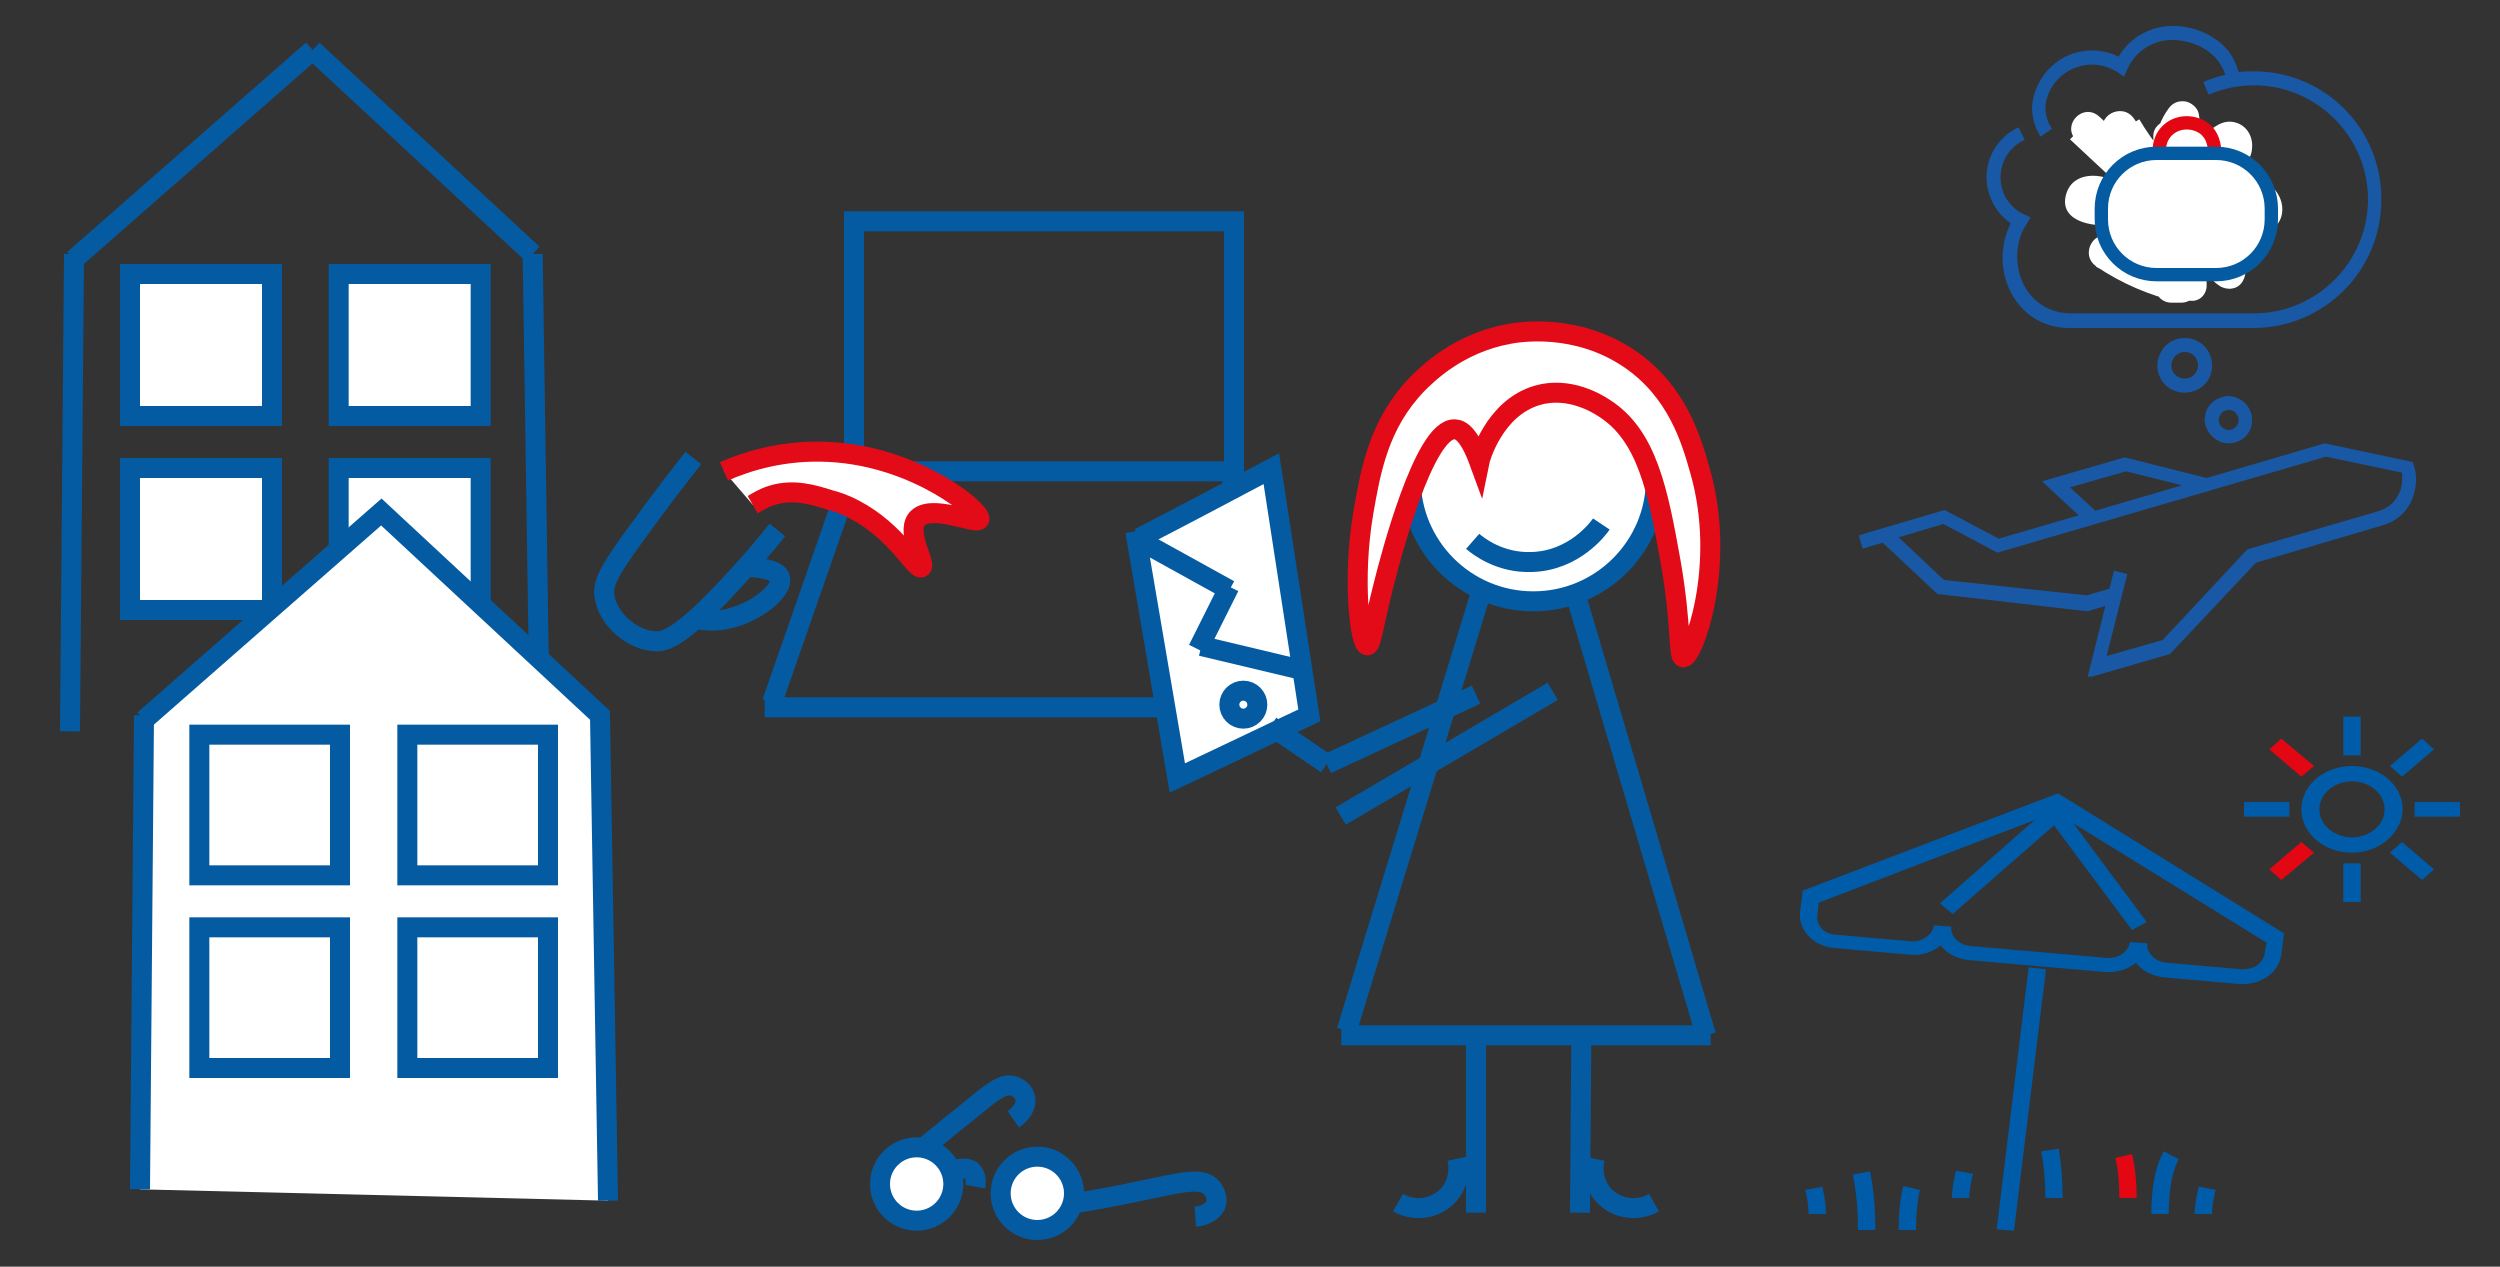<?xml version="1.0" encoding="utf-8"?>
<!-- Generator: Adobe Illustrator 28.0.0, SVG Export Plug-In . SVG Version: 6.00 Build 0)  -->
<svg version="1.1" xmlns="http://www.w3.org/2000/svg" xmlns:xlink="http://www.w3.org/1999/xlink" x="0px" y="0px"
	 viewBox="0 0 375 190" style="enable-background:new 0 0 375 190;" xml:space="preserve">
<rect x="0" y="0" width="375" height="190" fill="#333333" stroke="none"/>
<style type="text/css">
	.st0{fill:none;stroke:#055BA1;stroke-width:3;stroke-miterlimit:10;}
	.st1{fill:#FFFFFF;stroke:#E30B17;stroke-width:3;stroke-miterlimit:10;}
	.st2{fill:#FFFFFF;stroke:#055BA1;stroke-width:3;stroke-miterlimit:10;}
	.st3{clip-path:url(#SVGID_00000055683890856005433840000003514922616732160129_);fill:#1858A4;}
	.st4{fill:#1858A4;}
	.st5{clip-path:url(#SVGID_00000138549607184493147010000001162837512626815882_);fill:#1858A4;}
	.st6{fill:#E4032D;}
	.st7{fill:#FFFFFF;}
	.st8{fill:none;stroke:#E30613;stroke-width:3;stroke-miterlimit:10;}
	.st9{fill:#005CA9;}
	.st10{fill:#E30613;}
	.st11{clip-path:url(#SVGID_00000032613356159544479640000009932737761276670128_);fill:#005CA9;}
	.st12{clip-path:url(#SVGID_00000093855577012206023370000017336378015216939935_);fill:#005CA9;}
	.st13{clip-path:url(#SVGID_00000072967993935943659680000008642071475375376295_);fill:#1858A4;}
	.st14{clip-path:url(#SVGID_00000060742989161096441830000001486792819031211938_);fill:#1858A4;}
	.st15{fill:none;stroke:#E30613;stroke-width:2;stroke-miterlimit:10;}
	.st16{fill:#FFFFFF;stroke:#055BA1;stroke-width:2;stroke-miterlimit:10;}
</style>
<g id="DATOR_O_KAFFE">
	<g>
		<rect x="128.1" y="33.2" class="st0" width="57" height="37.5"/>
		<line class="st0" x1="114.7" y1="106.1" x2="177.2" y2="106.1"/>
		<line class="st0" x1="185.1" y1="71.4" x2="176.4" y2="106.8"/>
		<line class="st0" x1="128.2" y1="69.8" x2="115.8" y2="105.4"/>
		<path class="st0" d="M104,68.7c-1.9,2.4-4.3,5.5-7,9.2c-5.7,7.7-6.7,9.5-6.3,11.7c0.6,3.4,4.2,6.5,7.7,6.6c1.2,0,3.4-0.2,11.1-8.5
			c3.1-3.3,5.5-6.2,7.1-8.2"/>
		<path class="st0" d="M111.8,85c3.8,0.2,5,0.9,5.2,1.7c0.6,2-4.8,6.4-10.3,6.4c-1,0-1.9-0.2-2.6-0.3"/>
		<path class="st1" d="M108.6,70.7c3.4-1.5,9-3.3,15.9-2.9c13.1,0.7,22.9,9,22.4,10.1c-0.4,0.9-7.4-2.5-9.4,0
			c-1.6,2.1,1.5,6.8,0.7,7.2c-0.8,0.5-3.7-5.4-10.1-8.7c-1.5-0.8-2.8-1.2-3.6-1.4c-2.5-0.8-5.5-1.7-8.7-0.7c-1.3,0.4-2.2,1-2.9,1.4"
			/>
	</g>
	<g>
		<line class="st2" x1="10.5" y1="109.7" x2="11.1" y2="38.1"/>
		<line class="st2" x1="81" y1="111.4" x2="79.9" y2="38.1"/>
		<line class="st2" x1="11.1" y1="38.9" x2="46.9" y2="7.5"/>
		<line class="st2" x1="79.9" y1="38.1" x2="46.9" y2="7.5"/>
		<rect x="19.5" y="41.1" class="st2" width="21.3" height="21.3"/>
		<rect x="50.8" y="41.1" class="st2" width="21.3" height="21.3"/>
		<rect x="19.5" y="70.2" class="st2" width="21.3" height="21.3"/>
		<rect x="50.8" y="70.2" class="st2" width="21.3" height="21.3"/>
	</g>
	<g>
		<polyline class="st2" points="91.2,180.1 90,107.3 57.2,76.8 21.6,108 21.6,107.3 21,178.4 		"/>
		<rect x="29.9" y="110.2" class="st0" width="21.1" height="21.1"/>
		<rect x="61.1" y="110.2" class="st0" width="21.1" height="21.1"/>
		<rect x="29.9" y="139.1" class="st0" width="21.1" height="21.1"/>
		<rect x="61.1" y="139.1" class="st0" width="21.1" height="21.1"/>
	</g>
</g>
<g id="GLASÖGON">
	<g>
		<circle class="st2" cx="155.6" cy="179" r="5.5"/>
		<circle class="st2" cx="137.5" cy="177.6" r="5.5"/>
		<path class="st0" d="M138.6,172.1c2.6-2.1,4.6-3.8,5.8-4.7c4.3-3.5,5.9-5,7.6-4.5c0.8,0.2,1.6,0.9,1.8,1.8
			c0.2,1.1-0.5,2.3-1.8,3.2"/>
		<path class="st0" d="M161.1,180.5c4.4-0.7,7.8-1.4,10.1-1.9c5.9-1.2,9-2.1,10.5-0.5c0.5,0.6,1,1.6,0.7,2.5c-0.3,1-1.6,1.8-3.1,1.9
			"/>
		<path class="st0" d="M143.2,175.5c0.4-0.1,1.7-0.5,2.5,0.1c0.2,0.2,0.9,0.8,0.6,2.4"/>
	</g>
</g>
<g id="HUS">
</g>
<g id="TJEJ">
	<g>
		<path class="st2" d="M170.3,79.7c2.1,12.3,4.2,24.7,6.3,37c6.6-3.1,13.2-6.3,19.8-9.4l-5.7-37c-6.6,3.5-13.2,7-19.8,10.4"/>
		<circle class="st2" cx="230" cy="71.8" r="18.4"/>
		<line class="st0" x1="222.2" y1="88.7" x2="202" y2="154.6"/>
		<line class="st0" x1="236.4" y1="89.4" x2="255.9" y2="155.3"/>
		<line class="st0" x1="201.2" y1="155.3" x2="256.6" y2="155.3"/>
		<line class="st0" x1="221.4" y1="155.7" x2="221.4" y2="181.9"/>
		<line class="st0" x1="237.2" y1="155.7" x2="237" y2="181.9"/>
		<path class="st1" d="M221.9,69.3c0.1-0.5,2.2-8.1,8.7-10c4.8-1.4,9.1,1.3,10,1.9c6.5,4.1,8.1,12.5,10,23.1
			c1.7,9.7,1.1,14.3,1.9,14.3c1.4,0.1,6.6-13.7,2.5-28c-1.3-4.6-3.4-11.9-10.6-16.8c-8-5.4-16.6-4-18.1-3.7
			c-7.6,1.4-12.2,6-13.7,7.5c-5.8,6-7,13-8.1,19.3c-1.7,10-0.5,19.9,0.6,19.9c0.6,0,0.9-3.1,2.5-9.3c0.9-3.6,6-23.3,10.6-23.1
			C219.1,64.4,220.4,65.2,221.9,69.3z"/>
		<line class="st0" x1="199" y1="114.6" x2="221.4" y2="104.2"/>
		<line class="st0" x1="232.9" y1="103.7" x2="201.1" y2="122.4"/>
		<path class="st0" d="M220.9,81.2c0.8,0.7,4.1,3.3,8.9,3.1c6.4-0.2,10-5.1,10.4-5.7"/>
		<circle class="st0" cx="186.5" cy="105.7" r="2.1"/>
		<line class="st0" x1="170.3" y1="80.7" x2="184.4" y2="88.5"/>
		<line class="st0" x1="184.4" y1="88" x2="179.7" y2="97.4"/>
		<line class="st0" x1="180.2" y1="96.9" x2="195.3" y2="100.5"/>
		<line class="st0" x1="190.6" y1="108.9" x2="199" y2="114.6"/>
		<path class="st0" d="M209.7,180.4c2.3,1.3,5.1,1,7-0.6c1.7-1.4,2.4-3.7,1.9-6"/>
		<path class="st0" d="M248.1,180.4c-2.3,1.3-5.1,1-7-0.6c-1.7-1.4-2.4-3.7-1.9-6"/>
	</g>
</g>
<g id="BAGAGE">
	<g>
		<polygon class="st9" points="343.4,122.5 336.6,122.5 336.6,120.3 343.4,120.3 343.4,122.5 		"/>
		<polygon class="st9" points="369,122.5 362.2,122.5 362.2,120.3 369,120.3 369,122.5 		"/>
		<polygon class="st9" points="354.1,135.3 351.5,135.3 351.5,129.5 354.1,129.5 354.1,135.3 		"/>
		<polygon class="st9" points="354.1,113.3 351.5,113.3 351.5,107.5 354.1,107.5 354.1,113.3 		"/>
		<polygon class="st10" points="345.2,116.5 340.4,112.4 342.2,110.8 347.1,114.9 345.2,116.5 		"/>
		<polygon class="st9" points="363.3,132 358.5,127.9 360.3,126.3 365.1,130.4 363.3,132 		"/>
		<polygon class="st9" points="360.3,116.5 358.5,114.9 363.3,110.8 365.1,112.4 360.3,116.5 		"/>
		<polygon class="st10" points="342.2,132 340.4,130.4 345.2,126.3 347.1,127.9 342.2,132 		"/>
		<g>
			<defs>
				<rect id="SVGID_00000179623209181468297750000009896240293764920205_" x="270" y="107.5" width="99" height="77.1"/>
			</defs>
			<clipPath id="SVGID_00000021081005832459271330000014809000334922056866_">
				<use xlink:href="#SVGID_00000179623209181468297750000009896240293764920205_"  style="overflow:visible;"/>
			</clipPath>
			<path style="clip-path:url(#SVGID_00000021081005832459271330000014809000334922056866_);fill:#005CA9;" d="M352.8,117.2
				c-2.7,0-4.9,1.9-4.9,4.2c0,2.3,2.2,4.2,4.9,4.2s4.9-1.9,4.9-4.2C357.7,119.1,355.5,117.2,352.8,117.2L352.8,117.2z M352.8,127.9
				c-4.2,0-7.6-2.9-7.6-6.5c0-3.6,3.4-6.5,7.6-6.5c4.2,0,7.6,2.9,7.6,6.5C360.3,125,356.9,127.9,352.8,127.9L352.8,127.9z"/>
			<path style="clip-path:url(#SVGID_00000021081005832459271330000014809000334922056866_);fill:#005CA9;" d="M339.7,143
				c-0.1,0.7-0.5,1.3-1.1,1.8c-0.6,0.4-1.4,0.6-2.3,0.6l-11.4-1c-0.8-0.1-1.5-0.4-2.1-1c-0.5-0.5-0.8-1.2-0.7-1.9l-2.6-0.2v0l0,0
				c-0.2,1.4-1.7,2.5-3.4,2.4l-20.6-1.8c-0.8-0.1-1.5-0.4-2.1-1c-0.5-0.5-0.8-1.2-0.7-1.9l-2.6-0.2v0l0,0c-0.2,1.4-1.7,2.5-3.4,2.4
				l-11.4-1c-1.7-0.1-2.9-1.4-2.7-2.9l0.2-1.9l32.4-12.4l-14.2,12.5l1.9,1.6l15.2-13.3l11.7,15.7l2.2-1.2l-11-14.8l29,17.9
				L339.7,143L339.7,143z M308.7,119l-38.3,14.6l-0.4,3.2c-0.3,2.7,2,5.1,5.1,5.4l11.4,1c1.8,0.2,3.4-0.4,4.6-1.4
				c0.1,0.1,0.2,0.3,0.3,0.4c1,1,2.3,1.6,3.8,1.8l20.6,1.8c0.2,0,0.4,0,0.6,0c1.5,0,2.9-0.5,4-1.4c0.1,0.1,0.2,0.3,0.3,0.4
				c1,1,2.3,1.6,3.8,1.8l11.4,1c0.2,0,0.4,0,0.6,0c1.3,0,2.6-0.4,3.6-1.1c1.2-0.8,1.9-2,2.1-3.3l0.4-3.2L308.7,119L308.7,119z"/>
		</g>
		<polygon class="st9" points="302.1,184.6 299.5,184.4 304.3,145.1 306.9,145.4 302.1,184.6 		"/>
		<path class="st9" d="M281.3,184.5h-2.6c0-5.3-0.8-8.3-0.8-8.3l2.6-0.5C280.5,175.8,281.3,178.9,281.3,184.5L281.3,184.5z"/>
		<path class="st9" d="M287.4,184.5h-2.6c0-4.4,0.7-6.5,0.7-6.6l2.5,0.6l-1.3-0.3l1.3,0.3C288,178.5,287.4,180.5,287.4,184.5
			L287.4,184.5z"/>
		<path class="st9" d="M295.4,179.7h-2.6c0-1.8,0.6-4.1,0.6-4.1l2.6,0.5C295.9,176.1,295.4,178.2,295.4,179.7L295.4,179.7z"/>
		<path class="st9" d="M309.4,179.7h-2.6c0-2.6-0.2-4.9-0.6-7l2.6-0.4C309.2,174.6,309.4,177,309.4,179.7L309.4,179.7z"/>
		<path class="st9" d="M325.3,182.1h-2.6c0-6.5,1.7-9.1,1.9-9.4l2.2,1.2C326.8,173.9,325.3,176.2,325.3,182.1L325.3,182.1z"/>
		<path class="st10" d="M320.5,179.7h-2.6c0-4-0.6-6-0.6-6l2.5-0.6C319.8,173.2,320.5,175.4,320.5,179.7L320.5,179.7z"/>
		<path class="st9" d="M331.8,182.1h-2.6c0-1.8,0.6-4.1,0.6-4.1l2.6,0.5C332.3,178.5,331.8,180.5,331.8,182.1L331.8,182.1z"/>
		<path class="st9" d="M273.9,182.1h-2.6c0-1.6-0.5-3.6-0.5-3.6l2.6-0.5C273.3,178,273.9,180.2,273.9,182.1L273.9,182.1z"/>
	</g>
	<g>
		<g>
			<g>
				<defs>
					<rect id="SVGID_00000150788073842575648170000015949452580858953869_" x="278.9" y="3.9" width="83.5" height="97.6"/>
				</defs>
				<clipPath id="SVGID_00000169525229397966909740000017391749253286902666_">
					<use xlink:href="#SVGID_00000150788073842575648170000015949452580858953869_"  style="overflow:visible;"/>
				</clipPath>
				<path style="clip-path:url(#SVGID_00000169525229397966909740000017391749253286902666_);fill:#1858A4;" d="M359.7,74.3
					c-0.6,1.2-1.7,2-3,2.4l-19.6,5.7L324.4,96l-8.4,2.4l3.1-12.3l-2-0.5l-0.7,2.7l-3.4,1L291.6,87l-6.8-6.4l6.7-2l8.1,4.3l49.3-14.4
					l11.4,2.4C360.4,72.2,360.3,73.3,359.7,74.3L359.7,74.3z M310.5,73.1l8.4-2.4l8.4,2.1l-13,3.8L310.5,73.1L310.5,73.1z
					 M362.1,69.9l-0.2-0.6l-13.2-2.8l-17.7,5.2l-12.3-3.1l-12.4,3.6l5.5,5.1l-12,3.5l-8.1-4.3l-12.9,3.8l0.6,2l3-0.9l8.2,7.7
					l22.5,2.6l2.7-0.8l-2.7,10.8l12.4-3.6l12.9-13.7l19-5.6c1.8-0.5,3.3-1.7,4.2-3.4C362.4,73.6,362.7,71.7,362.1,69.9L362.1,69.9z"
					/>
			</g>
			<path class="st4" d="M327.7,52.8c-0.6,0-1.2,0.3-1.5,0.7c-0.3,0.4-0.5,0.8-0.5,1.3c0,1.1,0.9,2,2,2c1.1,0,2-0.9,2-2
				S328.9,52.8,327.7,52.8L327.7,52.8z M327.7,58.9c-2.3,0-4.1-1.8-4.1-4.1c0-1,0.4-1.9,1-2.7c0.8-0.9,1.9-1.4,3.1-1.4
				c2.3,0,4.1,1.8,4.1,4.1C331.9,57.1,330,58.9,327.7,58.9L327.7,58.9z"/>
			<g>
				<defs>
					<rect id="SVGID_00000167374205605296287940000008769650399697535930_" x="278.9" y="3.9" width="83.5" height="97.6"/>
				</defs>
				<clipPath id="SVGID_00000169554552180799999860000018361653220304606635_">
					<use xlink:href="#SVGID_00000167374205605296287940000008769650399697535930_"  style="overflow:visible;"/>
				</clipPath>
				<path style="clip-path:url(#SVGID_00000169554552180799999860000018361653220304606635_);fill:#1858A4;" d="M334.3,61.5
					C334.3,61.5,334.3,61.5,334.3,61.5c-0.4,0-0.9,0.2-1.1,0.5c-0.2,0.3-0.4,0.6-0.4,1c0,0.8,0.7,1.5,1.5,1.5c0,0,0,0,0,0
					c0.8,0,1.5-0.7,1.5-1.5v0c0-0.4-0.2-0.8-0.4-1C335.1,61.6,334.7,61.5,334.3,61.5L334.3,61.5z M334.3,66.5
					c-1.9,0-3.5-1.6-3.6-3.5c0-0.9,0.3-1.7,0.8-2.3c0.7-0.8,1.6-1.2,2.7-1.3c0,0,0,0,0,0c0.9,0,1.8,0.4,2.5,1
					c0.7,0.7,1.1,1.6,1.1,2.5C337.9,64.9,336.3,66.5,334.3,66.5C334.3,66.5,334.3,66.5,334.3,66.5L334.3,66.5z"/>
				<path style="clip-path:url(#SVGID_00000169554552180799999860000018361653220304606635_);fill:#1858A4;" d="M338.1,10.7
					c-0.8,0-1.5,0-2.3,0.1c-0.3-1-0.7-1.9-1.2-2.7c-1.7-2.4-4.7-4-8.1-4.2c-3.6-0.2-7,1.6-8.7,4.6c-1-0.5-2.1-0.8-3.3-0.9
					c-2.4-0.2-4.8,0.6-6.6,2.2c-1.8,1.6-2.9,3.8-3.1,6.2c0,0.1-0.1,2.4,1.3,4.5l1.7-1.2c-1-1.4-1-3.1-1-3.1c0.1-1.9,1-3.6,2.4-4.8
					c1.4-1.2,3.2-1.8,5.1-1.7c1.2,0.1,2.3,0.5,3.3,1.1l1,0.7l0.5-1.1c1.2-2.8,4.1-4.6,7.2-4.4c2.8,0.2,5.2,1.4,6.6,3.4
					c0.4,0.6,0.7,1.2,0.9,1.8c-1.1,0.3-2.2,0.6-3.3,1.1l0.8,1.9c2.1-0.9,4.4-1.4,6.8-1.4c9.4,0,17.1,7.7,17.1,17.1
					c0,9.4-7.7,17.1-17.1,17.1h-27.6c-3.5,0-7.5-2.5-7.9-7.9c-0.1-2,0.3-3.9,1.4-5.5l0.6-1l-1.1-0.5c-2.3-1.1-3.6-3.5-3.4-6
					c0.2-2.2,1.5-4.2,3.6-5.1l-0.9-1.9c-2.7,1.2-4.6,3.9-4.8,6.9c-0.2,3,1.2,5.8,3.6,7.5c-0.9,1.8-1.3,3.8-1.2,5.9
					c0.3,4.9,3.9,9.8,10,9.8h27.6c10.6,0,19.2-8.6,19.2-19.2C357.3,19.3,348.7,10.7,338.1,10.7L338.1,10.7z"/>
			</g>
			<polygon class="st6" points="318.7,30.9 313.1,30.9 313.1,28.8 318.7,28.8 318.7,30.9 			"/>
			<polygon class="st4" points="339.8,30.9 334.2,30.9 334.2,28.8 339.8,28.8 339.8,30.9 			"/>
			<polygon class="st4" points="327.5,43.2 325.4,43.2 325.4,37.6 327.5,37.6 327.5,43.2 			"/>
			<polygon class="st6" points="327.5,22.1 325.4,22.1 325.4,16.5 327.5,16.5 327.5,22.1 			"/>
			<polygon class="st4" points="320.3,25.1 316.3,21.2 317.8,19.7 321.7,23.7 320.3,25.1 			"/>
			<polygon class="st4" points="335.2,40 331.2,36.1 332.7,34.6 336.6,38.6 335.2,40 			"/>
			<polygon class="st4" points="332.7,25.1 331.2,23.7 335.2,19.7 336.6,21.2 332.7,25.1 			"/>
			<polygon class="st6" points="317.8,40 316.3,38.6 320.3,34.6 321.7,36.1 317.8,40 			"/>
			<path class="st4" d="M326.5,25.8c-2.3,0-4.1,1.8-4.1,4.1c0,2.3,1.8,4.1,4.1,4.1c2.3,0,4.1-1.8,4.1-4.1
				C330.6,27.6,328.7,25.8,326.5,25.8L326.5,25.8z M326.5,36c-3.4,0-6.2-2.8-6.2-6.2c0-3.4,2.8-6.2,6.2-6.2c3.4,0,6.2,2.8,6.2,6.2
				C332.6,33.3,329.9,36,326.5,36L326.5,36z"/>
		</g>
		<g>
			<g>
				<path class="st7" d="M314.5,23.6c0.5,0.6,1.1,1.1,1.6,1.7c1-1.3,2-2.6,3-3.9c-1.9-1.1-3.6-2.4-5.1-4c-1.2,1.2-2.4,2.4-3.5,3.5
					c3.6,3.4,7.2,6.7,10.9,10.1c1.8,1.6,4.9,0,4.2-2.4c-1-3.3-2.5-6.5-4.6-9.2c-0.8-1.1-2.2-1.6-3.4-0.9c-1.1,0.6-1.7,2.3-0.9,3.4
					c1.4,1.9,2.7,3.7,4.1,5.6c0.8,1.1,2.2,1.6,3.4,0.9c1.1-0.6,1.7-2.3,0.9-3.4c-1.7-2.4-3.3-4.8-5-7.2c-1.8-2.6-6-0.3-4.3,2.5
					c2.2,3.8,5,7.2,8.2,10.1c1.7,1.5,4.1,0.4,4.3-1.8c0.3-3,0.1-5.9-0.4-8.8c-0.5-2.8-5-2.1-4.9,0.7c0,1.7,0.1,3.4,0.1,5
					c1.6-0.2,3.3-0.4,4.9-0.7c-0.8-2.2-0.5-4.2,0.8-6.1c-1.5-0.2-3-0.4-4.6-0.6c0.5,3.1,1.1,6.1,2.6,8.9c0.3,0.6,0.9,1.1,1.1,1.8
					c0.2,0.5,0.2,0.9,0.1,1.5c0,1-0.1,2.1-0.5,3c-0.3,0.7-0.8,1.2-1.6,1.3c-0.6,0.1-1.3-0.1-1.9-0.3c-0.1,0-1.1-0.4-1.2-0.3
					c0.2-0.2,0.3,1.3,0.4,0.3c0.1-1.5-1-3.1-2-4.1c-0.9-1-2.2-2-3.4-2.7c-2.5-1.6-6.9-1.9-7.9,1.7c-1.1,4.1,4.2,4.9,7,4.5
					c0.8-0.1,1.6-0.3,2.4-0.5c0.2-0.1,1.9-0.5,1.9-0.6c0,0-0.2-0.4-0.4-0.2c0.1,0,0.2,0.4,0.2,0.4c0.3,0.7,0.5,1.5,0.9,2.1
					c1.4,2.5,4.3,4,7.2,3.7c3.5-0.4,6.3-3.3,6.6-6.8c0.3-3.5-2.1-6-3.8-8.8c-0.3,1.1-0.6,2.3-0.9,3.4c0.4-0.3,0.8-0.3,1.4-0.3
					c0.8,0,1.6-0.1,2.4-0.3c1.6-0.5,2.9-1.8,3-3.5c0.2-1.7-0.7-3.4-2.4-3.9c-1.9-0.6-3.5,0.7-4.8,2c-1.2,1.2-2.6,2.8-2.6,4.5
					c0,1.8,1.3,3.2,2.6,4.4c2.4,2.4,5.3,4,8.5,5.1c1.7,0.6,3-0.9,3.2-2.4c0.3-2-0.9-3.8-2.5-4.8c-0.9-0.6-2.3-0.4-3,0.4
					c-0.5,0.5-1.9,0.7-2.7,1.1c-1.2,0.6-2.1,1.7-2.5,3c-0.4,1.3-0.3,2.8-0.3,4.2c0,1.6,0,3.1,0.1,4.7c0.1,2.7,4.3,3.5,4.9,0.7
					c0.2-1,0.4-2,0.6-3c-1,0.6-2.1,1.2-3.1,1.7c-0.2-0.1-0.3-0.3-0.5-0.4c-0.1-0.4-0.2-0.8-0.3-1.3c0,0.1,0,0.2,0,0.3
					c1.1-0.8,2.1-1.6,3.2-2.4c-1.9-0.8-3.6-2.2-4.9-3.8c-0.6-0.8-1.7-1.6-2.8-1.1c-0.8,0.3-1.5,0.5-2.4,0.6c-1,0.1-2.2,0.7-2.4,1.8
					c-0.5,3-0.7,6.1-0.5,9.2c0.1,1.4,1.1,2.5,2.5,2.5c0.5,0,1,0,1.5,0c2.8,0,3.4-4.3,0.7-4.9c-4-0.9-7.6-2.5-11-4.8
					c-0.8,1.4-1.7,2.9-2.5,4.3c2.8,1.7,6.5,1.2,8.7-1.1c1.7-1.8,0-4.9-2.4-4.2c-1.2,0.4-2.5,0.7-3.7,1.1c0.9,1.2,1.9,2.4,2.8,3.7
					c1.5-3.4,3.3-6.8,5.2-10c1.7-2.8-2.7-5.3-4.3-2.5c-1.9,3.2-3.7,6.6-5.2,10c-0.8,1.9,0.6,4.4,2.8,3.7c1.2-0.4,2.5-0.7,3.7-1.1
					c-0.8-1.4-1.6-2.8-2.4-4.2c-0.8,0.8-1.7,0.9-2.6,0.3c-2.8-1.7-5.2,2.5-2.5,4.3c3.7,2.5,7.9,4.3,12.2,5.3
					c0.2-1.6,0.4-3.3,0.7-4.9c-0.5,0-1,0-1.5,0c0.8,0.8,1.7,1.7,2.5,2.5c-0.1-2.6-0.1-5.2,0.3-7.8c-0.8,0.6-1.6,1.2-2.4,1.8
					c1.3-0.1,2.5-0.3,3.7-0.8c-0.9-0.4-1.9-0.8-2.8-1.1c2.1,2.8,4.6,4.8,7.8,6.1c1.4,0.6,3.3-0.9,3.2-2.4c-0.2-1.6-1.1-3.2-2.9-3.5
					c-1.3-0.2-2.8,0.3-3.1,1.7c-0.2,1-0.4,2-0.6,3c1.6,0.2,3.3,0.4,4.9,0.7c0-1.2-0.1-2.5-0.1-3.7c0-0.6,0-1.2,0-1.9
					c0-0.4-0.1-1.3,0.1-1.7c0.1-0.3,0.7-0.3,1.1-0.5c1.1-0.4,2.1-0.8,2.9-1.6c-1,0.1-2,0.3-3,0.4c0.2,0.1,0,0.4,0,0.5
					c1.1-0.8,2.1-1.6,3.2-2.4c-1.6-0.5-3-1.3-4.4-2.2c-0.6-0.4-1.2-0.9-1.8-1.5c-0.3-0.3-0.7-0.7-1-1c-0.1-0.1-0.2-0.2-0.3-0.3
					c-0.2-0.3-0.2-0.1,0,0.6c0,0,0.6-0.8,0.6-0.8c0.3-0.3,0.6-0.6,0.8-0.9c0.2-0.2,0.4-0.4,0.6-0.5c-1.5,0.2-2.3-0.2-2.2-1.2
					c0-0.3,0-0.5,0.3-0.7c0.3-0.2,0.3-0.2-0.1-0.1c-1.5-0.1-3.4,0.1-4.6,1c-1.1,0.8-1.6,2.2-0.9,3.4c0.7,1.2,1.5,2.3,2.3,3.4
					c0.5,0.9,1,1.8,0.8,2.8c-0.5,1.7-2.4,2.4-3.8,1.3c-0.7-0.6-0.9-1.5-1.2-2.4c-0.6-1.4-1.7-2.6-3.2-3c-1.5-0.4-3,0.2-4.4,0.7
					c-0.7,0.3-1.5,0.4-2.2,0.5c-0.4,0-0.8,0-1.1,0c-0.1,0-0.2,0-0.2,0c-0.7-0.2-0.6,0.1,0.5,1.1c-0.1,0.4-0.2,0.8-0.3,1.3
					c0.4-0.9-0.4,0.5-0.4,0.1c0,0,0.7,0.2,0.8,0.3c0.7,0.3,1.3,0.8,1.9,1.3c0.5,0.4,1.1,0.9,1.4,1.5c0.4,0.9,0.2,1.8,0.8,2.7
					c1.1,1.9,3.7,2.3,5.7,2.6c2.1,0.3,4.2-0.2,5.8-1.7c1.3-1.2,2-2.8,2.4-4.5c0.4-1.7,0.7-4,0.2-5.7c-0.3-1-1-1.8-1.5-2.8
					c-0.4-0.8-0.8-1.5-1-2.4c-0.6-1.8-0.9-3.7-1.2-5.6c-0.2-0.9-1.2-1.7-2.1-1.8c-1.1-0.1-1.9,0.3-2.5,1.2c-2,2.8-2.6,6.7-1.3,9.9
					c0.4,1.2,1.4,2,2.7,1.8c1.2-0.2,2.2-1.2,2.2-2.5c0-1.7-0.1-3.4-0.1-5c-1.6,0.2-3.3,0.4-4.9,0.7c0.4,2.5,0.4,5,0.2,7.5
					c1.4-0.6,2.8-1.2,4.3-1.8c-2.9-2.7-5.4-5.7-7.4-9.1c-1.4,0.8-2.9,1.7-4.3,2.5c1.7,2.4,3.3,4.8,5,7.2c1.4-0.8,2.9-1.7,4.3-2.5
					c-1.4-1.9-2.7-3.7-4.1-5.6c-1.4,0.8-2.9,1.7-4.3,2.5c1.9,2.4,3.2,5.1,4.1,8c1.4-0.8,2.8-1.6,4.2-2.4c-3.6-3.4-7.2-6.7-10.9-10.1
					c-2.4-2.2-5.7,1.2-3.5,3.5c1.8,1.9,3.8,3.5,6.1,4.8c2.5,1.4,5-1.9,3-3.9c-0.5-0.6-1.1-1.1-1.6-1.7
					C315.8,17.8,312.3,21.3,314.5,23.6L314.5,23.6z"/>
			</g>
		</g>
		<g>
			<g>
				<path class="st7" d="M331,42.8c0-1.7-0.1-3.4-0.9-4.9c-0.7-1.2-1.8-2.2-3.1-2.9c-1-0.5-2.1-0.9-3.1-1.5
					c-0.2-0.1-0.5-0.3-0.7-0.4c-0.1-0.1-0.3-0.2-0.4-0.3c0.2,0.2,0,0-0.1-0.1c-0.6-0.5-1.1-1.1-1.6-1.7c-0.8,1.4-1.6,2.8-2.4,4.2
					c1.3,0.3,2.7,0.7,3.9,1.2c0.4,0.1,0.7,0.3,1,0.4c0.1,0,0.3,0.1,0.1,0c0.2,0.1,0.3,0.1,0.5,0.2c0.6,0.3,1.3,0.6,1.9,0.9
					c1.2,0.7,2.4,1.4,3.5,2.2c0.1,0.1,0.3,0.2,0.4,0.3c0.1,0.1,0.3,0.2,0.1,0.1c0.3,0.2,0.5,0.4,0.8,0.6c0.6,0.5,1.1,1,1.7,1.5
					c0.9,0.9,2.6,1,3.5,0c0.9-1,1-2.6,0-3.5c-4.5-4.3-10-7.3-16.1-8.7c-2.5-0.6-4,2.3-2.4,4.2c0.9,1.1,1.9,2.1,3.1,2.8
					c0.9,0.6,1.9,1,2.9,1.4c0.5,0.2,0.9,0.4,1.4,0.7c0.1,0.1,0.7,0.6,0.3,0.2c0.2,0.2,0.3,0.3,0.5,0.5c0.1,0.1,0.1,0.1-0.1-0.1
					c0.1,0.1,0.1,0.2,0.2,0.3c-0.1-0.2-0.1-0.2,0,0.1c0,0.2,0.1,0.3,0.1,0.5c0.1,0.3,0.1,0.3,0,0.1c0,0.2,0,0.3,0,0.5
					c0,0.3,0,0.7,0,1c0,1.3,1.2,2.6,2.5,2.5C329.9,45.3,331,44.2,331,42.8L331,42.8z"/>
			</g>
		</g>
		<path class="st15" d="M323.9,23.5c0-0.1-0.4-2.6,1.4-4.1c1.5-1.3,3.9-1.3,5.5,0c1.5,1.3,1.4,3.4,1.4,3.6"/>
		<path class="st16" d="M332.4,41.2h-8.9c-4.6,0-8.3-3.7-8.3-8.3v-1.6c0-4.6,3.7-8.3,8.3-8.3h8.9c4.6,0,8.3,3.7,8.3,8.3v1.6
			C340.7,37.5,337,41.2,332.4,41.2z"/>
	</g>
</g>
</svg>
